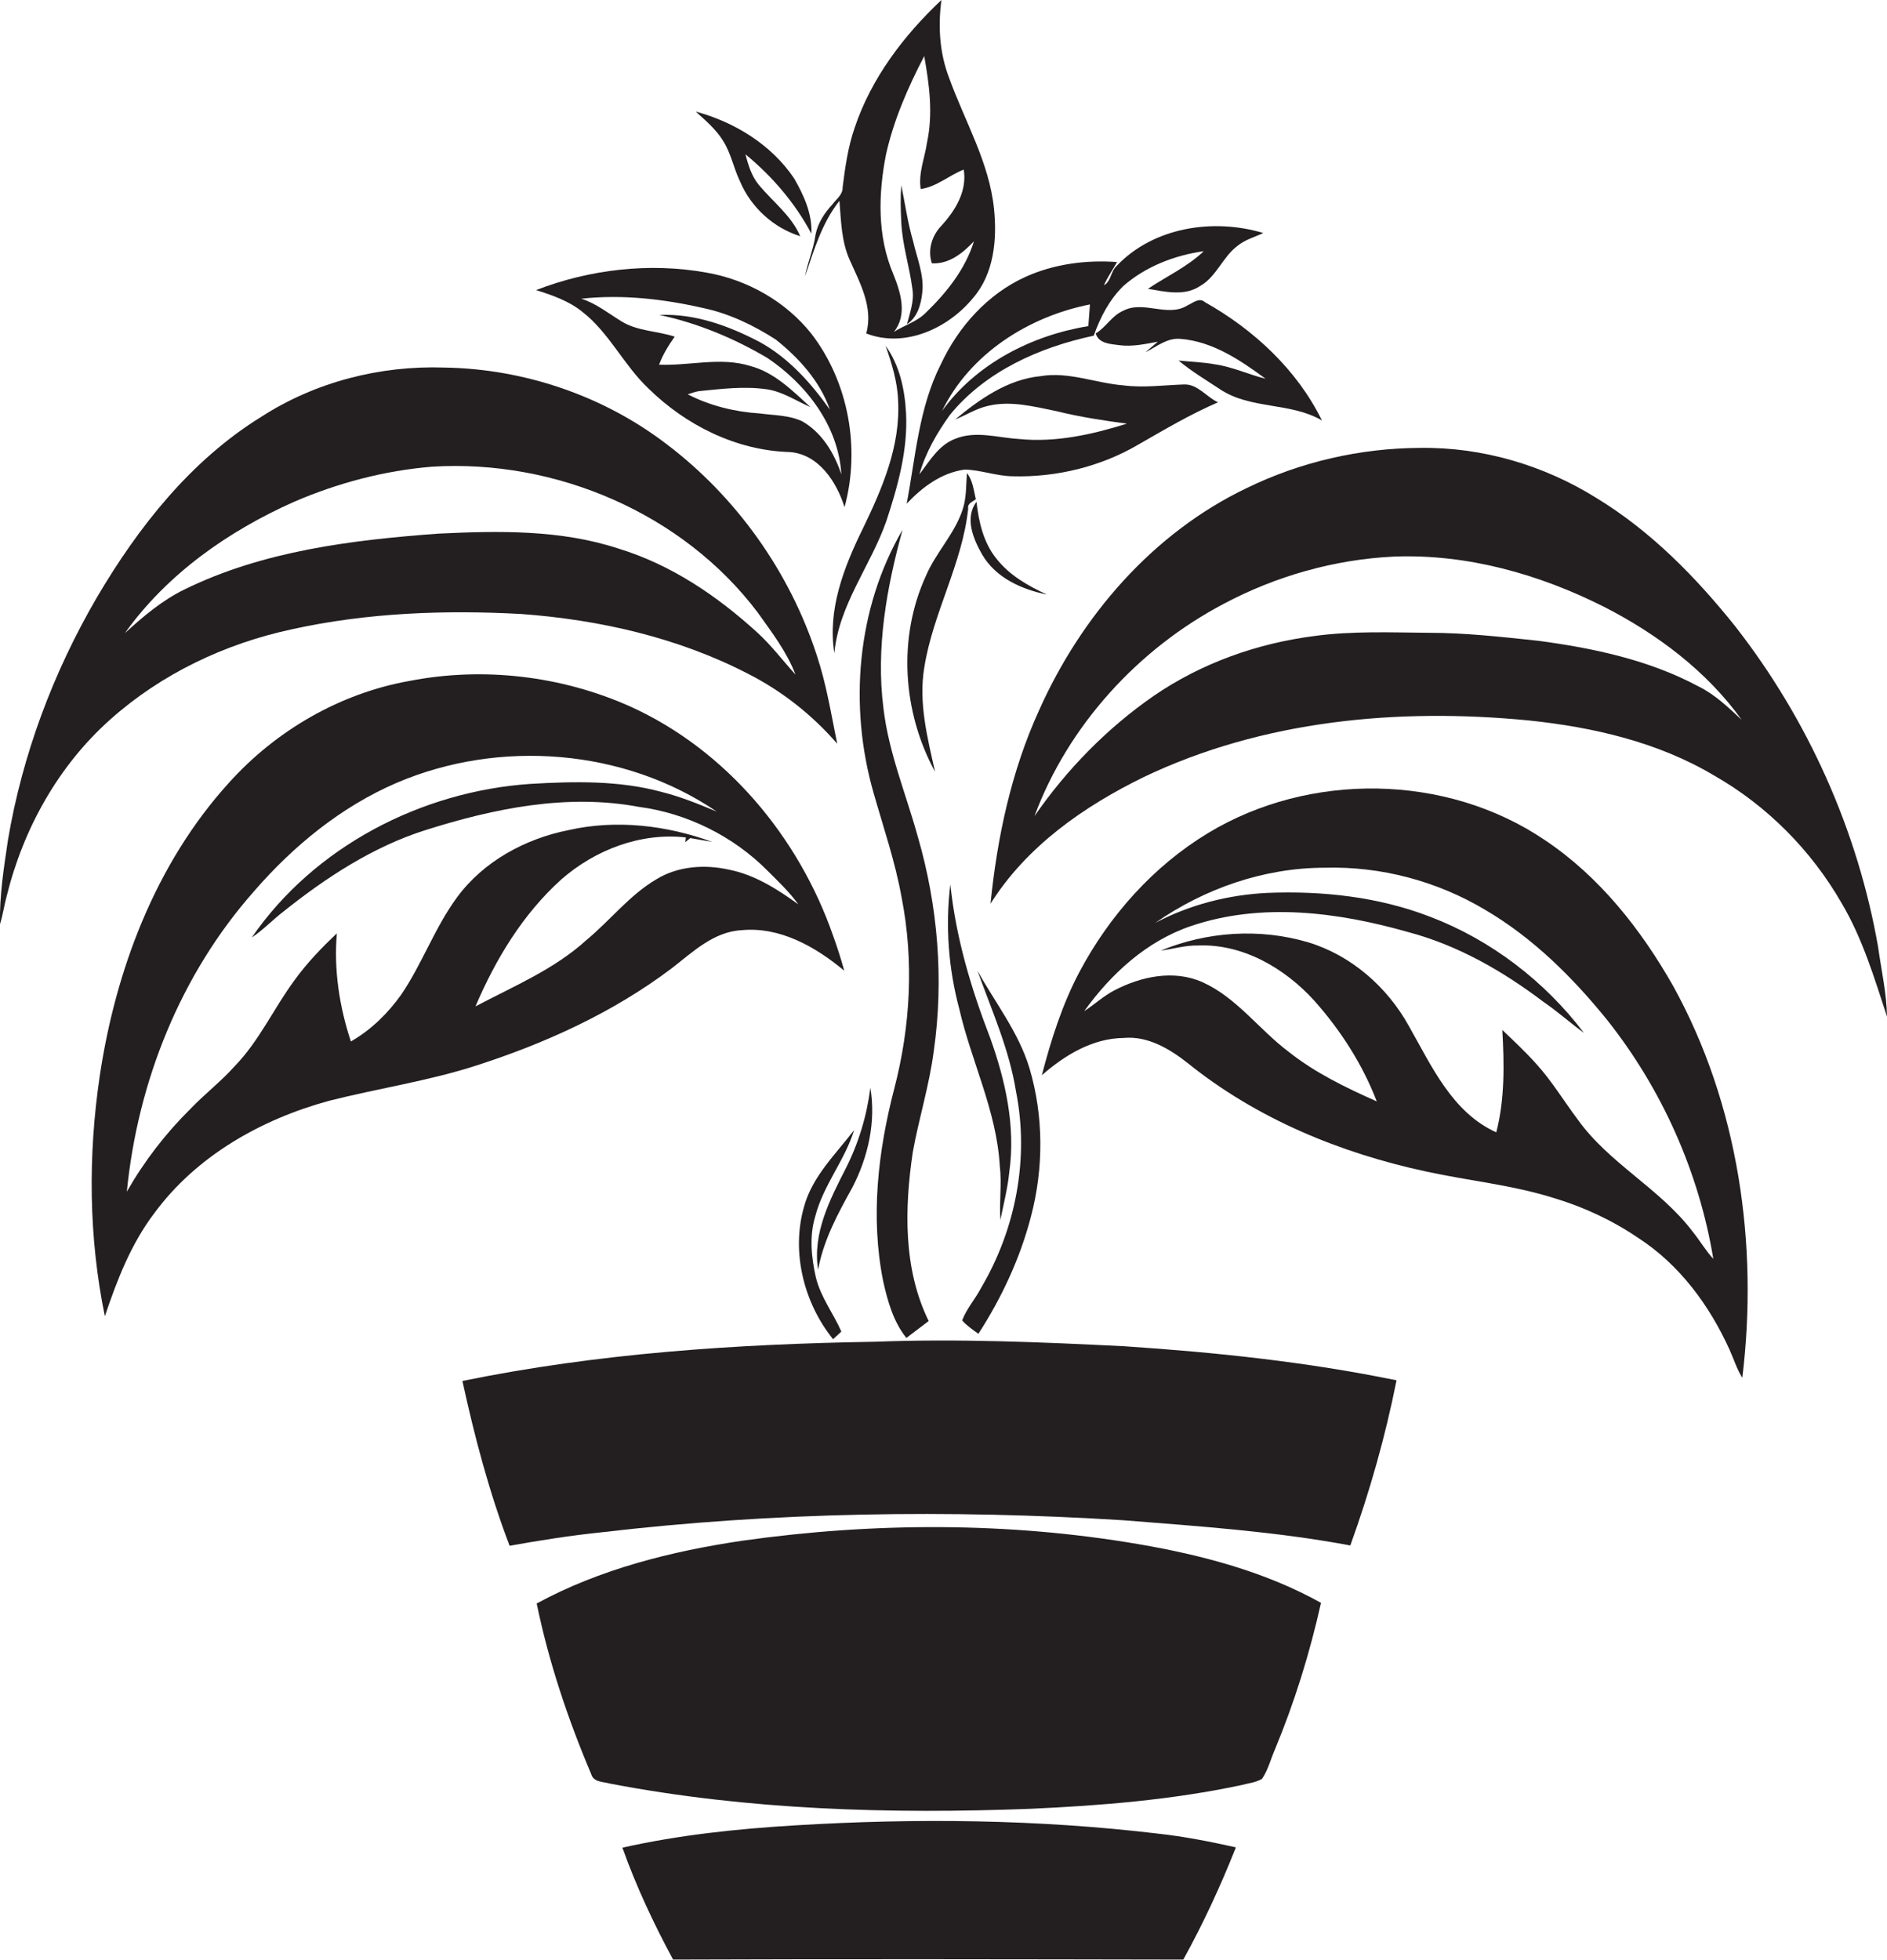 <?xml version="1.0" encoding="utf-8"?>
<!-- Generator: Adobe Illustrator 19.2.0, SVG Export Plug-In . SVG Version: 6.00 Build 0)  -->
<svg version="1.1" id="Layer_1" xmlns="http://www.w3.org/2000/svg" xmlns:xlink="http://www.w3.org/1999/xlink" x="0px" y="0px"
	 viewBox="0 0 592.1 614.8" enable-background="new 0 0 592.1 614.8" xml:space="preserve">
<g>
	<path fill="#231F20" d="M263.4,63c0.5,6.2,0.6,12.7,3.2,18.5c3.2,7.2,7.5,14.9,5.2,23.1c12.1,4.7,25.7-1.6,33.5-11.1
		c6.6-7.6,7.6-18.4,6.6-28c-1.5-14.6-9.2-27.5-14.1-41.1c-3-7.8-3.5-16.2-2.4-24.4c-11.8,11.1-22,24.5-27.2,40
		c-2.1,6-3,12.4-3.8,18.7c0.1,2.3-1.9,3.7-3.2,5.4c-2.5,2.7-4.6,5.9-5.3,9.5c-0.6,4.5-2.5,8.7-3.3,13.1
		C255.4,78.5,257.9,69.9,263.4,63z M278,48.5c2.4-10.8,6.9-21.1,12-30.9c1.6,8.9,2.8,18,0.9,27c-0.7,4.9-2.8,9.7-2,14.7
		c5-0.7,8.9-4.3,13.5-6.1c1.1,6.7-2.6,12.8-7,17.6c-3,3.1-4.4,7.7-3,11.8c5.4,0.3,9.7-3.2,13.2-6.9c-2.7,8.7-8.5,16-15,22.3
		c-2.8,2.9-6.8,4-10.1,6.1c4.3-5.4,2.1-12.4-0.2-18.1C275.2,74,275.6,60.8,278,48.5z"/>
	<path fill="#231F20" d="M226.9,44.2c2.5,3.9,3.3,8.6,5.3,12.7c3.4,8.1,10.5,14.6,18.9,17.2c-2.8-6.5-8.6-10.8-13-16.1
		c-2.3-2.8-3.3-6.2-4.2-9.6c8.4,6.9,15.6,15.3,20.7,24.9c0.3-6.2-2.4-12.1-5.4-17.3c-7.1-10.6-18.7-17.7-30.9-21
		C221.4,37.8,224.7,40.6,226.9,44.2z"/>
	<path fill="#231F20" d="M286.3,90.7c0.6,3.8-0.8,7.4-1.7,11c3.3-2.2,4.4-6.2,4.8-10c0.6-5.5-1.7-10.8-2.9-16.1
		c-1.7-5.8-2.5-11.7-3.7-17.5c-0.3,3.8-0.2,7.7,0,11.5C283.1,76.8,285.4,83.6,286.3,90.7z"/>
	<path fill="#231F20" d="M295.2,114.3c-6.9,13.6-7.9,29-10.7,43.7c4.9-5.2,10.9-9.7,18.2-10.7c5,0.1,9.8,2,14.9,2.1
		c13.8,0.4,27.8-3,39.7-10c8.2-4.7,16.3-9.5,24.9-13.2c-3.6-1.6-6.3-5.7-10.6-5.6c-6.3,0.2-12.7,1.1-19,0.3
		c-8.8-0.7-17.3-4.4-26.1-2.9c-10.3,1-19.1,7.2-26.8,13.6c3.5-1.4,6.7-3.5,10.4-4.3c7.2-1.7,14.5,0.3,21.5,1.7
		c7.2,1.8,14.6,2.9,22,3.9c-10.9,3.4-22.4,6-34,4.8c-6.6-0.4-13.5-2.7-20,0c-5.1,2-7.9,6.9-11.1,11.1c1.9-6.8,5.5-13,9.6-18.7
		c11.2-13.7,28.2-21.2,45.1-24.8c2-5.7,4.9-11.3,9.3-15.6c7-6.1,16-9.6,25.2-10.9c-5.1,4.9-11.7,7.9-17.5,11.8
		c5.4,0.9,11.5,2.4,16.4-0.9c5.1-2.9,7-9,11.6-12.5c2.4-2,5.4-2.8,8.2-4.1c-15.6-4.7-34.4-1.9-46,10.3c-1.9,1.7-1.7,4.8-4,6.1
		c1.1-2.6,2.8-4.9,4.1-7.3c-9.7-0.7-19.7,0.6-28.6,4.6C309.9,92.2,300.7,102.5,295.2,114.3z M342,95.5c-0.2,2.2-0.3,4.5-0.5,6.8
		c-17.8,2.9-35.2,11.8-45.9,26.6C304.4,110.9,322.8,99.3,342,95.5z"/>
	<path fill="#231F20" d="M203.4,121.8c11.8,11.6,27.6,19.5,44.3,20c9.1,0.6,14.8,9.3,17.3,17.3c5-18.4,1.3-39.2-10.4-54.4
		c-8.1-10.2-20.2-17-33-19.2c-17.8-3.2-36.6-1-53.4,5.5c5.1,1.6,10.3,3.4,14.5,6.8C191.1,104.3,195.7,114.5,203.4,121.8z
		 M220.5,96.6c8.2,1.7,15.9,5.4,22.9,9.9c7.3,5.8,13.9,13.1,17,22c-5.9-8.3-12.9-16.2-22-21.2c-9.7-5.1-20.4-9-31.5-8.5
		c11.9,2.5,23.4,7.3,33.9,13.5c12.2,8.2,22.3,21.3,23.2,36.5c-2.2-6.6-6-13-12.2-16.6c-4.2-2-8.9-1.9-13.4-2.5
		c-7.8-0.5-15.6-2.4-22.6-6c1.2-0.4,2.3-0.8,3.5-1c7-0.7,14.1-1.6,21.2-0.6c5,0.7,9.2,3.6,13.8,5.6c-5.6-5.1-11.3-10.9-18.9-12.9
		c-9.3-2.9-19.1,0-28.6-0.4c1.2-3.2,3-6.1,4.9-8.8c-5.5-1.8-11.7-1.7-16.7-4.8c-4.1-2.5-7.9-5.6-12.6-7.1
		C195.3,92.3,208.2,93.8,220.5,96.6z"/>
	<path fill="#231F20" d="M372.6,95.8c-6.2,3.9-13.8-1.7-20.2,1.7c-3.5,1.5-5.4,5.2-8.6,7.1c1,3.3,4.8,3.3,7.6,3.7
		c4,0.5,8-0.4,11.9-1.1c-1.3,1.1-2.6,2.2-3.9,3.3c3.5-1.7,6.8-4.6,11-4.2c10.1,0.8,18.8,6.7,26.7,12.5c-5.3-1.3-10.3-3.7-15.8-4.5
		c-3.8-0.7-7.7-0.8-11.5-1.2c4.1,3.4,8.6,6.1,13,9c9.6,6.4,22.1,4,32,9.8c-7.8-15.9-21.4-28.5-36.7-37.1
		C376.3,93.2,374.4,95,372.6,95.8z"/>
	<path fill="#231F20" d="M261.8,204.9c1.4-15.2,11.4-27.4,16.3-41.4c3.6-10.9,6.8-22.3,6.2-33.9c-0.4-7.4-2-15-6.4-21.1
		c1.9,5.5,3.7,11.2,3.9,17.1c0.8,14.3-5,27.7-11.1,40.3C264.8,177.9,259.6,191.3,261.8,204.9z"/>
	<path fill="#231F20" d="M34.6,225.7c16-14.3,36-23.8,57-28.3c23.6-5.2,47.9-6.1,71.9-4.8c24.6,1.8,49.3,7.4,71.3,18.8
		c10.6,5.4,20.1,12.9,27.9,21.9c-1.9-9.3-3.4-18.7-6.4-27.7c-8.5-26.2-25.3-49.8-47.3-66.4c-19.8-15.1-44.6-23.5-69.5-23.9
		c-20.2-0.7-40.6,4.5-57.6,15.5c-22,13.6-38.5,34.5-51.5,56.6C16.7,210.9,7,236.8,2.5,263.5C1.2,272.3-0.2,281,0,289.9
		c0.9-2.9,1.3-5.9,2.1-8.8C7.3,260,18.3,240.2,34.6,225.7z M92.3,157.4c13.7-5.9,28.4-9.8,43.3-11c38.7-2.4,78.7,14.6,102.2,45.8
		c4.4,6.2,9.1,12.3,11.8,19.4c-4-4.4-7.6-9.2-12-13.2c-12.6-11.5-27.1-21.3-43.5-26.3c-18.2-6-37.7-5.6-56.6-4.7
		c-27.1,2-54.9,5.4-79.6,17.5c-7,3.4-13,8.5-18.7,13.7C52.4,180.1,71.6,166.6,92.3,157.4z"/>
	<path fill="#231F20" d="M589.3,297c-6.4-36.5-22-71.3-44.8-100.5c-12.4-15.5-26.5-29.9-43.6-40.3c-16.5-10.3-35.9-16-55.4-15.7
		c-18.8,0.1-37.5,4.4-54.3,12.6c-29.5,14.1-52,40.2-65.2,69.8c-8.7,19.1-13.1,39.8-15.2,60.6c11.3-18,29.2-30.5,48-39.7
		c37.4-17.9,80-21.8,120.9-17.8c20.2,2.1,40.6,6.8,58.2,17.3c16.5,9.4,30.4,23.4,39.9,39.9c6.6,11.1,10.3,23.5,14.3,35.7
		C592,311.6,590.3,304.3,589.3,297z M532.9,215.3c-15.5-8.3-33-12-50.3-14.3c-11.4-1.2-22.8-2.5-34.3-2.5c-12-0.1-24-0.6-35.8,1
		c-18,2.3-35.5,8.5-50.5,18.8c-14.6,10.1-27.3,23.1-37.4,37.7c10.6-28.5,32.6-52.5,59.4-66.6c16.4-8.7,34.7-13.9,53.3-14.8
		c23-0.9,45.7,5.5,66.1,15.8c16.6,8.5,32.1,20.1,43.1,35.4C542.4,222,538.2,217.9,532.9,215.3z"/>
	<path fill="#231F20" d="M303.8,159.5c-0.3-1.6,1.4-2.1,2.4-2.9c-0.7-2.8-0.9-5.8-2.8-8.2c-0.3,3.9-0.1,7.9-1.4,11.6
		c-2.5,7.5-8.3,13.3-11.4,20.5c-9,19.5-7.4,42.9,2.8,61.6c-2.4-10.7-5.2-21.6-3.4-32.6C292.7,192.3,302,176.8,303.8,159.5z"/>
	<path fill="#231F20" d="M328.5,186.5c-5.9-2.7-11.7-6-15.8-11.2c-4.1-5-5.6-11.6-6.3-17.9c-3.8,5.1-1,11.7,1.8,16.6
		C312.5,181.3,320.6,184.9,328.5,186.5z"/>
	<path fill="#231F20" d="M293,329.7c3.2-22.4,1.3-45.5-5-67.2c-3.7-13.4-9.2-26.5-10.8-40.4c-2.4-18.8,1-37.8,6-55.9
		c-14.4,24.7-16.9,55.3-9.1,82.5c3.1,10.9,6.8,21.6,8.8,32.8c3.9,19.8,2.8,40.5-2.3,60c-5.1,19.6-7.5,40.3-3.5,60.3
		c1.4,6.3,3.2,12.8,7.3,17.9c2.3-1.8,4.7-3.5,7-5.3c-8-16.3-7.6-35.3-5-52.9C288.3,350.9,291.6,340.5,293,329.7z"/>
	<path fill="#231F20" d="M210.7,303.8c6.5-5,13.1-11.5,21.9-12c12.1-1.2,23.3,5.2,32.3,12.7c-1-3.7-2.2-7.4-3.5-11
		c-10.8-31-33.6-58.3-63.7-71.9c-21.5-9.6-46-12.5-69.2-8c-21.9,3.9-42,15.6-56.8,32.1c-22.9,25.3-35.4,58.5-40.4,91.8
		c-3.7,25-3.5,50.6,1.6,75.4c3.8-11.3,8.2-22.7,15.5-32.3c13.2-18,33.6-29.5,54.9-35.3c15.4-3.9,31.2-6.2,46.3-11.1
		C171.3,327.2,192.4,317.6,210.7,303.8z M216.6,262.9c2.3,0.4,4.6,0.8,6.9,1.2c-14.3-5.2-30.1-7.1-45.1-3.7
		c-13.6,2.7-26.7,9.8-35,21.1c-7,9.5-10.9,20.8-17.5,30.5c-4.2,5.9-9.5,11.1-15.8,14.7c-3.6-10.9-5.4-22.5-4.4-33.9
		c-4.8,4.5-9.4,9.3-13.3,14.7c-6.5,8.8-11.1,19.1-18.8,27c-4.3,4.8-9.4,8.7-13.8,13.3c-7.8,7.7-14.5,16.4-20,26
		c3.4-34.4,16.8-68.1,39.9-94.2c12.3-14.2,27.3-26.5,44.7-34c32.2-13.8,71.4-10.8,100.5,9c-5.7-2.4-11.4-4.7-17.4-6.2
		c-13.3-3.6-27.3-3.3-41-2.5c-34.3,2.3-67.9,19.7-87.5,48.2c3.6-2.4,6.6-5.6,10-8.2c13.4-10.7,28.1-20.3,44.5-25.5
		c21.5-6.8,44.4-11.5,66.9-7.3c15.2,2,29.7,9.2,40.5,20.1c3.3,3.3,6.8,6.6,9.6,10.5c-6.6-4.8-13.7-9.3-21.8-10.9
		c-7.6-1.7-16-1.1-22.7,3c-8.5,5-14.5,12.9-22,19.1c-10.1,9.2-22.9,14.5-34.8,20.8c6.3-14.8,14.9-29,26.9-39.8
		c10.6-9.3,24.9-14.8,39.1-13.2c0,0.4-0.1,1.1-0.2,1.5C215.5,263.8,216,263.4,216.6,262.9z"/>
	<path fill="#231F20" d="M484.7,263.5c-30.9-20.9-73.8-21.4-105.6-2.2c-17.2,10.4-31,25.9-40.4,43.6c-5.4,10.2-8.9,21.3-11.8,32.4
		c7.2-6.3,15.9-11.6,25.7-11.7c7.5-0.7,14.4,3.4,20.1,7.9c21.6,17.4,47.8,28.2,74.8,34c13.3,2.9,27,4.2,40,8.3
		c9.4,2.8,18.4,7,26.5,12.5c13,8.4,22.4,21.2,28.7,35.1c1.3,2.9,2.3,6.1,4,8.8c5.1-41.8-1.2-85.8-21.7-122.9
		C514.9,291.5,501.8,274.9,484.7,263.5z M531,386.2c-10.3-13.5-26.2-21.3-36-35.1c-4.3-5.7-8-11.9-12.8-17.2
		c-3.4-3.8-7.1-7.3-10.8-10.8c0.6,10.7,0.8,21.7-1.9,32.1c-13.8-6.2-20.3-20.8-27.4-33.3c-6.8-12.3-18.1-22.2-31.6-26.3
		c-15.2-4.5-31.7-3.4-46.3,2.6c3.9-0.5,7.7-1.7,11.7-1.6c14-0.6,27.2,7.1,36.4,17.2c8.3,9.3,15.2,20,19.7,31.7
		c-9.7-4.3-19.4-9-27.7-15.6c-9.3-7-16.3-17-27-21.8c-9-4-19.3-1.8-27.7,2.6c-3.4,1.8-6.2,4.4-9.4,6.5c8.4-11.7,19.6-22,33.5-26.7
		c22.1-7.5,46.1-4.4,68.2,1.9c15.5,4.1,29.6,12.2,42.3,21.8c4.4,3,8.4,6.6,12.8,9.8c-12.3-16.2-29.1-29.1-48.2-36.4
		c-16.3-6.3-33.9-8.2-51.2-7.5c-12.2,0.6-24.3,3.7-35.1,9.4c15.5-10.8,34.2-17.3,53.2-17.3c17.6-0.5,35.2,4.2,50.3,13.2
		c15,8.8,27.5,21.2,38.4,34.7c17.1,21.6,28.7,47.6,33.2,74.8C535.1,392.2,533.3,389,531,386.2z"/>
	<path fill="#231F20" d="M313.7,365.6c0.7,5.7-0.2,11.4,0.2,17.1c1-5,2.3-10,2.8-15.1c2-14.3-1.2-28.6-6-42
		c-6-15.5-10.8-31.6-12.5-48.2c-1.6,13.1-0.6,26.4,2.8,39.1C304.8,333,312.7,348.5,313.7,365.6z"/>
	<path fill="#231F20" d="M323.5,381.6c4-15.2,4-31.5-0.5-46.6c-3.4-11.2-10.7-20.4-16.3-30.5c4.5,12.5,10,24.7,12.1,37.9
		c4.2,21-0.1,43.2-10.9,61.5c-1.8,3.5-4.6,6.6-6,10.3c1.5,1.7,3.3,2.9,5.1,4.2C314.3,407.1,320.1,394.7,323.5,381.6z"/>
	<path fill="#231F20" d="M273.1,341.2c-1.1,8.8-3.7,17.4-7.7,25.3c-5,9.8-10.5,20.4-8.7,31.8c1.7-9.3,6.2-17.6,10.7-25.7
		C272.4,363,274.9,351.9,273.1,341.2z"/>
	<path fill="#231F20" d="M268,354.5c-5.8,7.6-13.1,14.5-15.7,24c-4.1,14.2-0.1,30.2,9.1,41.6c0.9-0.8,1.7-1.6,2.6-2.4
		c-2.5-5.7-6.5-10.8-8-17c-1.4-6.2-2.1-12.9-0.2-19.1C258.3,371.8,265.1,364,268,354.5z"/>
	<path fill="#231F20" d="M274.5,420.9c-43.4,0.7-86.9,3.6-129.4,12.3c3.8,17.5,8.4,34.9,14.8,51.7c9.5-1.7,19-3.2,28.6-4.2
		c54.4-6.4,109.5-7.2,164.1-3.8c23.8,1.9,47.6,3.5,71.1,7.9c6.1-16.9,11-34.2,14.5-51.8c-28.2-5.8-56.9-8.8-85.6-10.7
		C326.6,421,300.5,419.9,274.5,420.9z"/>
	<path fill="#231F20" d="M233,483.3c-22.3,3.3-44.7,8.9-64.6,19.7c3.8,18.4,9.8,36.3,17.1,53.5c0.7,2.6,3.8,2.4,5.9,3
		c43.4,8.3,88,9.6,132.1,7.9c22.1-1,44.2-2.8,65.9-7.4c2.2-0.6,4.6-0.8,6.6-2c1.9-2.8,2.7-6.1,4-9.1c6.2-14.9,11-30.4,14.5-46.1
		c-17.6-9.8-37.4-15-57.2-18.4C316.4,477.4,274.2,477.5,233,483.3z"/>
	<path fill="#231F20" d="M249.5,572.6c-18.2,1.1-36.4,3-54.2,7c4.3,12.1,9.8,23.8,15.9,35.1c53.4-0.2,106.8-0.1,160.1,0
		c6.3-11.4,11.7-23.1,16.5-35.2c-8.1-1.8-16.2-3.4-24.4-4.3C325.7,570.7,287.5,570.3,249.5,572.6z"/>
</g>
</svg>
